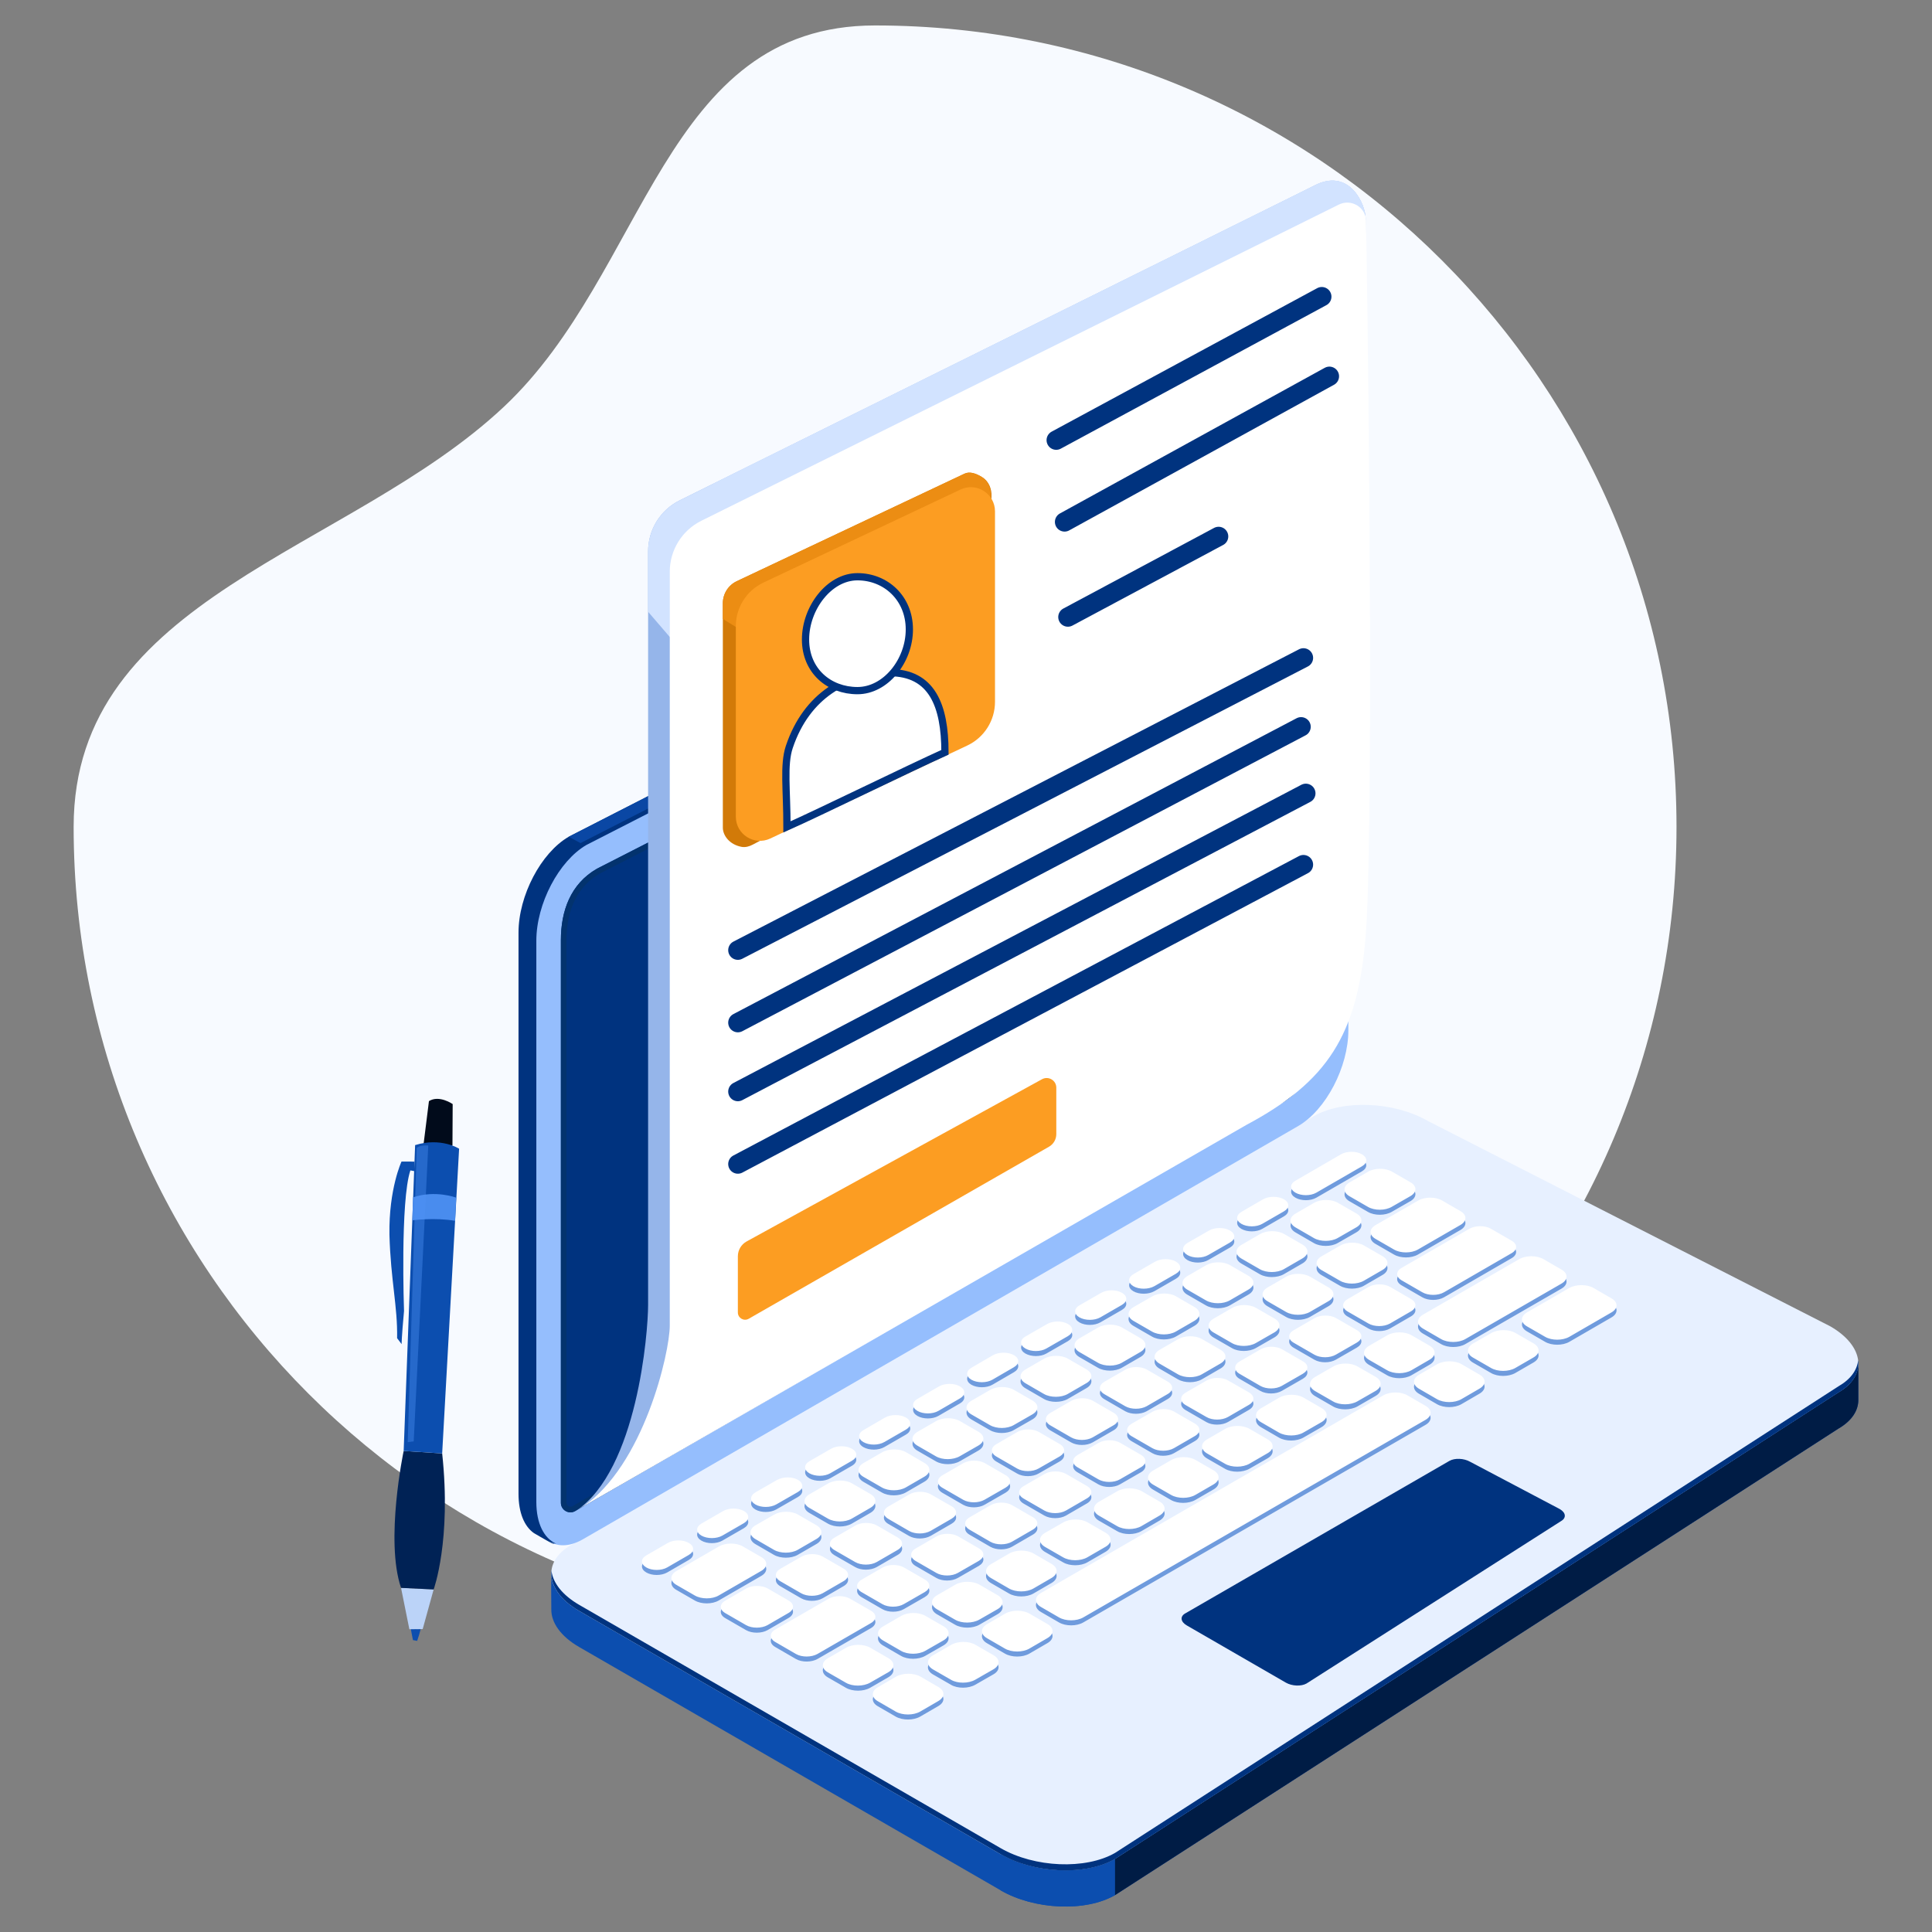 <svg xmlns="http://www.w3.org/2000/svg" width="800" height="800" viewBox="0 0 800 800" fill="none"><rect x="0" y="0" width="800" height="800" fill="#808080" stroke="none"/><path d="M694.206 342.396C694.206 525.675 545.629 674.253 362.35 674.253C179.07 674.253 30.493 525.675 30.493 342.396C30.493 247.014 144.269 228.933 208.698 168.399C268.072 112.614 274.452 10.539 362.35 10.539C545.629 10.539 694.206 159.116 694.206 342.396Z" fill="#F7FAFF"></path><path d="M461.713 784.724L761.289 591.536C766.707 588.396 769.416 584.235 769.494 579.877C769.494 579.72 769.494 564.763 769.494 564.645C769.416 559.306 765.49 568.531 757.913 564.174L591.264 479.142C577.249 471.054 556.05 470.152 543.919 477.179L236.492 654.663C232.409 657.018 229.465 647.086 228.444 650.227C228.091 651.287 228.287 665.223 228.287 666.322C228.169 671.779 232.095 677.55 239.868 682.026L414.369 782.761C428.384 790.848 449.583 791.751 461.713 784.724Z" fill="#0C4EAF"></path><path d="M461.714 769.767L761.289 576.579C773.459 569.552 771.928 557.304 757.913 549.217L591.264 464.184C577.249 456.097 556.05 455.234 543.919 462.222L236.492 639.745C224.322 646.733 225.853 658.981 239.868 667.068L414.369 767.804C428.384 775.891 449.583 776.794 461.714 769.767Z" fill="#E7F0FF"></path><path d="M461.713 784.724C449.583 791.751 428.384 790.848 414.369 782.761V767.804C428.384 775.891 449.583 776.794 461.713 769.767V784.724Z" fill="#0C4EAF"></path><path d="M461.713 769.767L761.289 576.579C767.178 573.203 769.808 568.571 769.455 563.781C769.481 564.017 769.494 564.305 769.494 564.645C769.494 564.763 769.494 579.72 769.494 579.877C769.416 584.235 766.707 588.396 761.289 591.537L461.713 784.724V769.767Z" fill="#001C45"></path><path d="M239.867 664.556L414.368 765.291C428.383 773.378 449.582 774.242 461.713 767.254L761.289 574.027C766.353 571.122 768.983 567.314 769.415 563.271C770.043 568.217 767.374 573.046 761.289 576.579L461.713 769.766C449.582 776.794 428.383 775.891 414.368 767.804L239.867 667.068C231.663 662.357 227.776 656.194 228.365 650.501C228.993 655.448 232.88 660.512 239.867 664.556Z" fill="#00337F"></path><path d="M541.01 697.101L646.472 629.807C648.671 628.512 648.396 626.313 645.844 624.861L608.729 605.277C606.178 603.824 602.369 603.667 600.171 604.923L490.76 668.089C488.561 669.345 488.836 671.544 491.388 673.036L532.451 696.747C535.003 698.2 538.811 698.357 541.01 697.101Z" fill="#00337F"></path><path fill-rule="evenodd" clip-rule="evenodd" d="M563.941 480.044C561.585 478.67 557.699 478.67 555.304 480.044L536.46 490.958C534.026 492.332 534.026 494.57 536.421 495.944C538.816 497.318 542.663 497.318 545.058 495.944L563.941 485.03C566.336 483.656 566.336 481.418 563.941 480.044ZM531.671 498.692C529.276 497.318 525.429 497.318 522.995 498.692L514.084 503.874C511.689 505.248 511.689 507.486 514.044 508.86C516.439 510.234 520.325 510.234 522.72 508.82L531.632 503.678C534.026 502.304 534.066 500.066 531.671 498.692ZM509.294 511.608C506.939 510.234 503.052 510.234 500.657 511.608L491.707 516.75C489.312 518.164 489.312 520.401 491.707 521.775C494.062 523.149 497.949 523.149 500.343 521.736L509.294 516.593C511.689 515.219 511.689 512.982 509.294 511.608ZM486.956 524.523C484.562 523.11 480.675 523.149 478.28 524.523L469.369 529.666C466.974 531.08 466.935 533.317 469.33 534.691C471.724 536.065 475.572 536.026 478.006 534.652L486.917 529.509C489.312 528.135 489.312 525.897 486.956 524.523ZM464.579 537.4C462.185 536.026 458.338 536.065 455.943 537.439L446.992 542.582C444.597 543.956 444.597 546.194 446.953 547.568C449.347 548.981 453.234 548.942 455.629 547.568L464.54 542.425C466.974 541.012 466.974 538.774 464.579 537.4ZM442.242 550.316C439.847 548.942 435.961 548.942 433.566 550.355L424.615 555.498C422.22 556.872 422.22 559.11 424.615 560.484C427.01 561.858 430.857 561.858 433.252 560.484L442.203 555.341C444.597 553.928 444.597 551.69 442.242 550.316ZM419.865 563.232C417.47 561.858 413.623 561.858 411.189 563.232L402.277 568.414C399.883 569.788 399.883 572.025 402.238 573.399C404.633 574.773 408.519 574.773 410.914 573.399L419.826 568.217C422.22 566.843 422.26 564.606 419.865 563.232ZM397.488 576.147C395.133 574.773 391.246 574.773 388.851 576.147L379.901 581.329C377.506 582.703 377.506 584.941 379.901 586.315C382.256 587.689 386.142 587.689 388.537 586.315L397.488 581.133C399.883 579.759 399.883 577.521 397.488 576.147ZM375.15 589.063C372.756 587.689 368.869 587.689 366.474 589.063L357.563 594.245C355.168 595.619 355.129 597.857 357.524 599.231C359.918 600.605 363.766 600.605 366.2 599.192L375.111 594.049C377.506 592.675 377.506 590.437 375.15 589.063ZM352.773 601.979C350.379 600.605 346.531 600.605 344.137 601.979L335.186 607.122C332.791 608.535 332.791 610.773 335.147 612.147C337.541 613.521 341.428 613.521 343.823 612.108L352.734 606.965C355.168 605.591 355.168 603.353 352.773 601.979ZM330.436 614.895C328.041 613.482 324.155 613.521 321.76 614.895L312.809 620.038C310.414 621.451 310.414 623.689 312.809 625.063C315.204 626.437 319.051 626.397 321.446 625.023L330.397 619.881C332.791 618.507 332.791 616.269 330.436 614.895ZM308.059 627.771C305.664 626.397 301.778 626.437 299.383 627.811L290.471 632.953C288.077 634.327 288.077 636.565 290.432 637.939C292.827 639.352 296.713 639.313 299.108 637.939L308.02 632.796C310.414 631.383 310.454 629.145 308.059 627.771ZM285.211 640.962C282.855 639.588 278.969 639.588 276.574 640.962L267.623 646.144C265.229 647.518 265.229 649.756 267.623 651.13C269.979 652.504 273.865 652.504 276.26 651.13L285.211 645.948C287.606 644.574 287.606 642.336 285.211 640.962ZM584.08 491.665L576.386 487.229C573.677 485.658 569.28 485.658 566.532 487.229L558.798 491.704C556.089 493.274 556.05 495.826 558.759 497.396L566.453 501.832C569.162 503.403 573.559 503.403 576.307 501.793L584.041 497.357C586.75 495.787 586.789 493.235 584.08 491.665ZM553.93 514.709L561.664 510.273C564.412 508.663 564.412 506.151 561.703 504.581L554.009 500.144C551.3 498.574 546.903 498.574 544.155 500.144L536.421 504.62C533.712 506.19 533.712 508.742 536.421 510.312L544.076 514.748C546.824 516.319 551.221 516.279 553.93 514.709ZM539.366 517.496L531.671 513.06C528.962 511.49 524.526 511.49 521.817 513.06L514.084 517.536C511.335 519.106 511.335 521.658 514.044 523.228L521.739 527.664C524.448 529.195 528.844 529.195 531.592 527.625L539.326 523.149C542.035 521.579 542.074 519.027 539.366 517.496ZM516.989 530.373L509.294 525.937C506.585 524.366 502.188 524.406 499.44 525.976L491.707 530.451C488.998 532.022 488.959 534.573 491.667 536.105L499.362 540.541C502.071 542.111 506.507 542.111 509.216 540.541L516.949 536.065C519.697 534.495 519.697 531.943 516.989 530.373ZM469.33 549.02L477.024 553.456C479.733 555.027 484.13 555.027 486.878 553.456L494.612 548.981C497.32 547.411 497.32 544.859 494.612 543.289L486.956 538.853C484.248 537.282 479.811 537.321 477.103 538.892L469.369 543.328C466.621 544.938 466.621 547.45 469.33 549.02ZM446.953 561.936L454.647 566.372C457.356 567.943 461.753 567.943 464.501 566.372L472.235 561.897C474.944 560.327 474.983 557.775 472.274 556.204L464.579 551.768C461.871 550.198 457.474 550.198 454.726 551.808L446.992 556.244C444.283 557.814 444.244 560.366 446.953 561.936ZM424.615 574.852L432.27 579.288C434.979 580.858 439.415 580.858 442.124 579.288L449.858 574.813C452.606 573.242 452.606 570.691 449.897 569.12L442.203 564.684C439.494 563.114 435.097 563.114 432.349 564.684L424.615 569.16C421.906 570.73 421.906 573.282 424.615 574.852ZM402.238 587.768L409.933 592.204C412.641 593.774 417.038 593.774 419.786 592.165L427.52 587.728C430.229 586.158 430.268 583.606 427.559 582.036L419.865 577.6C417.156 576.03 412.72 576.03 410.011 577.6L402.277 582.075C399.529 583.646 399.529 586.197 402.238 587.768ZM379.861 600.684L387.556 605.12C390.265 606.69 394.701 606.651 397.41 605.08L405.143 600.644C407.891 599.035 407.891 596.522 405.183 594.952L397.488 590.516C394.779 588.945 390.382 588.945 387.634 590.516L379.901 594.991C377.192 596.561 377.152 599.113 379.861 600.684ZM357.524 613.599L365.218 618.035C367.927 619.606 372.324 619.566 375.072 617.996L382.806 613.521C385.514 611.95 385.514 609.399 382.806 607.868L375.15 603.432C372.442 601.861 368.005 601.861 365.297 603.432L357.563 607.907C354.815 609.477 354.815 612.029 357.524 613.599ZM360.468 620.744L352.773 616.308C350.065 614.777 345.668 614.777 342.92 616.347L335.186 620.823C332.477 622.393 332.438 624.945 335.147 626.476L342.841 630.912C345.55 632.482 349.947 632.482 352.695 630.912L360.429 626.437C363.137 624.866 363.177 622.315 360.468 620.744ZM312.809 639.392L320.464 643.828C323.173 645.398 327.609 645.398 330.318 643.828L338.052 639.352C340.8 637.782 340.8 635.23 338.091 633.66L330.397 629.224C327.688 627.654 323.291 627.693 320.543 629.263L312.809 633.699C310.1 635.309 310.1 637.821 312.809 639.392ZM280.029 658.314L287.723 662.75C290.432 664.32 294.868 664.32 297.577 662.75L315.243 652.543C317.952 650.973 317.991 648.421 315.282 646.851L307.588 642.415C304.879 640.844 300.443 640.844 297.734 642.415L280.068 652.622C277.359 654.192 277.32 656.744 280.029 658.314ZM604.769 503.599L597.114 499.163C594.366 497.632 589.969 497.632 587.26 499.202L569.594 509.409C566.846 510.98 566.846 513.531 569.555 515.062L577.249 519.498C579.958 521.069 584.355 521.069 587.103 519.498L604.769 509.291C607.478 507.721 607.478 505.169 604.769 503.599ZM572.499 522.247L564.805 517.81C562.096 516.24 557.699 516.279 554.951 517.85L547.217 522.286C544.508 523.895 544.469 526.408 547.178 527.978L554.872 532.414C557.581 533.985 562.017 533.985 564.726 532.414L572.46 527.939C575.208 526.369 575.208 523.817 572.499 522.247ZM550.122 540.855C552.831 539.284 552.831 536.733 550.122 535.162L542.467 530.726C539.719 529.156 535.322 529.156 532.613 530.765L524.879 535.202C522.131 536.772 522.131 539.324 524.84 540.894L532.535 545.33C535.243 546.9 539.64 546.9 542.388 545.33L550.122 540.855ZM527.745 553.77C530.454 552.161 530.493 549.648 527.784 548.078L520.09 543.642C517.381 542.072 512.984 542.072 510.236 543.642L502.502 548.117C499.794 549.688 499.754 552.239 502.463 553.81L510.158 558.246C512.867 559.816 517.263 559.777 520.011 558.207L527.745 553.77ZM487.859 556.597L480.126 561.033C477.417 562.643 477.417 565.155 480.126 566.726L487.781 571.162C490.529 572.732 494.926 572.732 497.635 571.162L505.368 566.686C508.116 565.116 508.116 562.564 505.408 560.994L497.713 556.558C495.004 554.987 490.607 555.027 487.859 556.597ZM465.993 569.238L457.317 574.224C454.844 575.676 454.844 577.953 457.278 579.367L465.914 584.352C468.348 585.766 472.353 585.766 474.826 584.352L483.502 579.327C485.975 577.914 485.975 575.598 483.541 574.185L474.904 569.199C472.431 567.786 468.466 567.786 465.993 569.238ZM431.053 667.5L438.512 671.819C441.3 673.428 445.775 673.428 448.562 671.819L590.283 590.005C593.07 588.396 593.07 585.805 590.283 584.195L582.824 579.877C580.037 578.267 575.561 578.267 572.774 579.877L431.053 661.69C428.266 663.3 428.266 665.891 431.053 667.5ZM421.278 595.03L412.602 600.055C410.129 601.469 410.09 603.785 412.563 605.198L421.2 610.184C423.634 611.597 427.638 611.597 430.072 610.145L438.787 605.159C441.26 603.706 441.26 601.429 438.787 600.016L430.19 595.03C427.716 593.617 423.751 593.617 421.278 595.03ZM398.901 607.946L390.225 612.971C387.752 614.384 387.752 616.701 390.186 618.114L398.823 623.1C401.296 624.513 405.261 624.513 407.734 623.06L416.41 618.075C418.883 616.622 418.883 614.345 416.45 612.932L407.813 607.946C405.379 606.533 401.375 606.533 398.901 607.946ZM376.564 620.862L367.848 625.887C365.414 627.3 365.375 629.616 367.848 631.03L376.446 636.015C378.919 637.429 382.884 637.39 385.357 635.976L394.033 630.951C396.507 629.538 396.546 627.261 394.073 625.848L385.436 620.862C383.002 619.449 378.998 619.449 376.564 620.862ZM363.02 648.892L371.696 643.867C374.169 642.454 374.169 640.138 371.735 638.724L363.098 633.739C360.625 632.325 356.66 632.365 354.187 633.778L345.511 638.803C343.037 640.216 343.038 642.493 345.471 643.946L354.108 648.892C356.542 650.345 360.546 650.305 363.02 648.892ZM340.643 661.808L349.319 656.783C351.792 655.37 351.792 653.053 349.358 651.64L340.721 646.654C338.287 645.241 334.283 645.241 331.81 646.694L323.134 651.679C320.661 653.132 320.661 655.409 323.095 656.822L331.731 661.808C334.205 663.221 338.17 663.221 340.643 661.808ZM300.286 670.013L308.923 674.998C311.357 676.412 315.361 676.412 317.834 674.998L326.51 669.973C328.983 668.56 328.983 666.244 326.549 664.831L317.913 659.845C315.439 658.432 311.474 658.432 309.001 659.845L300.325 664.87C297.852 666.283 297.852 668.599 300.286 670.013ZM625.968 515.848L617.331 510.901C614.897 509.449 610.893 509.488 608.42 510.901L580.39 527.075C577.917 528.528 577.917 530.805 580.351 532.218L588.987 537.204C591.461 538.617 595.426 538.617 597.899 537.204L625.929 520.99C628.402 519.577 628.402 517.261 625.968 515.848ZM584.237 539.952L575.64 534.966C573.166 533.553 569.201 533.553 566.728 534.966L558.052 539.991C555.579 541.404 555.54 543.721 558.013 545.134L566.65 550.12C569.084 551.533 573.088 551.533 575.561 550.12L584.237 545.095C586.71 543.681 586.71 541.365 584.237 539.952ZM561.899 552.868L553.263 547.882C550.829 546.469 546.824 546.469 544.351 547.882L535.675 552.907C533.202 554.32 533.202 556.636 535.636 558.05L544.273 563.035C546.746 564.449 550.711 564.449 553.184 562.996L561.86 558.01C564.333 556.558 564.333 554.281 561.899 552.868ZM539.523 565.783L530.886 560.798C528.452 559.384 524.448 559.384 522.014 560.798L513.298 565.823C510.864 567.236 510.825 569.552 513.298 570.965L521.896 575.951C524.369 577.364 528.334 577.364 530.807 575.912L539.483 570.926C541.957 569.474 541.996 567.197 539.523 565.783ZM508.47 588.828L517.146 583.803C519.619 582.389 519.619 580.112 517.185 578.66L508.548 573.713C506.075 572.3 502.11 572.3 499.637 573.713L490.961 578.738C488.487 580.152 488.487 582.468 490.921 583.881L499.558 588.867C501.992 590.28 505.996 590.241 508.47 588.828ZM486.093 601.743L494.769 596.718C497.242 595.305 497.242 592.989 494.808 591.576L486.171 586.59C483.737 585.177 479.733 585.216 477.26 586.629L468.584 591.654C466.111 593.068 466.111 595.344 468.545 596.758L477.181 601.743C479.654 603.157 483.62 603.157 486.093 601.743ZM463.716 614.659L472.431 609.634C474.904 608.221 474.904 605.905 472.431 604.491L463.834 599.506C461.36 598.092 457.395 598.092 454.922 599.545L446.246 604.531C443.773 605.983 443.734 608.26 446.207 609.674L454.844 614.659C457.278 616.073 461.282 616.073 463.716 614.659ZM441.378 627.575L450.054 622.55C452.527 621.137 452.527 618.821 450.093 617.407L441.457 612.422C439.023 611.008 435.018 611.008 432.545 612.461L423.869 617.447C421.396 618.899 421.396 621.176 423.83 622.589L432.467 627.575C434.94 628.988 438.905 628.988 441.378 627.575ZM419.001 640.491L427.677 635.466C430.15 634.053 430.19 631.736 427.716 630.323L419.08 625.337C416.646 623.924 412.641 623.924 410.208 625.337L401.492 630.362C399.058 631.776 399.019 634.092 401.492 635.505L410.09 640.491C412.563 641.904 416.528 641.904 419.001 640.491ZM396.664 653.367L405.34 648.382C407.813 646.929 407.813 644.652 405.379 643.239L396.742 638.253C394.269 636.84 390.304 636.84 387.831 638.253L379.155 643.278C376.681 644.691 376.681 647.008 379.115 648.421L387.752 653.407C390.186 654.82 394.19 654.82 396.664 653.367ZM383.002 656.155L374.365 651.169C371.931 649.756 367.927 649.756 365.454 651.169L356.778 656.194C354.304 657.607 354.304 659.923 356.738 661.337L365.375 666.322C367.848 667.736 371.813 667.736 374.287 666.283L382.963 661.297C385.436 659.845 385.436 657.568 383.002 656.155ZM321.014 681.986L329.611 686.972C332.085 688.385 336.05 688.346 338.523 686.933L360.625 674.174C363.098 672.761 363.098 670.484 360.625 669.031L352.028 664.085C349.554 662.671 345.589 662.671 343.116 664.085L321.014 676.844C318.541 678.257 318.541 680.573 321.014 681.986ZM646.578 527.782L639.119 523.464C636.332 521.854 631.857 521.854 629.069 523.464L589.262 546.429C586.475 548.039 586.475 550.669 589.262 552.239L596.721 556.558C599.508 558.167 603.984 558.167 606.771 556.558L646.578 533.592C649.366 531.982 649.366 529.391 646.578 527.782ZM591.971 559.306L584.512 554.987C581.725 553.378 577.249 553.417 574.462 555.027L566.924 559.345C564.137 560.955 564.098 563.546 566.885 565.155L574.383 569.474C577.131 571.083 581.646 571.083 584.433 569.474L591.932 565.116C594.719 563.506 594.758 560.915 591.971 559.306ZM569.633 572.222L562.135 567.903C559.387 566.294 554.872 566.294 552.085 567.903L544.548 572.261C541.76 573.87 541.76 576.461 544.508 578.071L552.006 582.389C554.755 583.999 559.269 583.96 562.056 582.389L569.594 578.032C572.381 576.422 572.381 573.831 569.633 572.222ZM547.256 585.137L539.797 580.819C537.01 579.21 532.495 579.21 529.708 580.819L522.21 585.177C519.423 586.786 519.383 589.377 522.171 590.987L529.63 595.305C532.417 596.915 536.932 596.875 539.719 595.266L547.217 590.948C550.004 589.338 550.044 586.708 547.256 585.137ZM524.879 598.053L517.42 593.735C514.633 592.125 510.158 592.125 507.37 593.735L499.833 598.093C497.046 599.702 497.046 602.293 499.794 603.903L507.292 608.221C510.04 609.791 514.555 609.791 517.342 608.182L524.879 603.863C527.667 602.254 527.667 599.624 524.879 598.053ZM502.542 610.93L495.044 606.611C492.295 605.041 487.781 605.041 484.994 606.651L477.456 611.008C474.669 612.618 474.669 615.209 477.456 616.818L484.915 621.137C487.702 622.707 492.178 622.707 494.965 621.098L502.502 616.74C505.29 615.13 505.29 612.539 502.542 610.93ZM480.165 623.846L472.706 619.527C469.919 617.957 465.404 617.957 462.656 619.566L455.118 623.885C452.331 625.494 452.292 628.125 455.079 629.695L462.577 634.013C465.325 635.623 469.84 635.623 472.627 634.013L480.126 629.656C482.913 628.046 482.952 625.455 480.165 623.846ZM457.827 636.761L450.329 632.443C447.581 630.833 443.066 630.873 440.279 632.482L432.741 636.801C429.954 638.41 429.954 641.04 432.702 642.611L440.2 646.929C442.948 648.539 447.463 648.539 450.25 646.929L457.788 642.572C460.575 640.962 460.575 638.371 457.827 636.761ZM435.45 649.677L427.991 645.359C425.204 643.749 420.689 643.789 417.902 645.398L410.404 649.716C407.617 651.326 407.577 653.917 410.365 655.527L417.824 659.845C420.611 661.454 425.125 661.454 427.913 659.845L435.411 655.487C438.198 653.878 438.238 651.287 435.45 649.677ZM413.073 662.593L405.614 658.275C402.827 656.665 398.352 656.665 395.564 658.275L388.027 662.632C385.24 664.242 385.24 666.833 387.988 668.442L395.486 672.761C398.234 674.37 402.749 674.37 405.536 672.761L413.073 668.403C415.861 666.794 415.861 664.203 413.073 662.593ZM390.736 675.509L383.237 671.19C380.489 669.581 375.975 669.581 373.187 671.19L365.65 675.548C362.863 677.158 362.863 679.749 365.65 681.358L373.109 685.677C375.896 687.286 380.372 687.247 383.159 685.637L390.696 681.319C393.484 679.709 393.484 677.079 390.736 675.509ZM342.763 694.549L350.261 698.867C353.009 700.477 357.524 700.477 360.311 698.867L367.848 694.51C370.636 692.9 370.636 690.309 367.888 688.699L360.389 684.381C357.641 682.771 353.127 682.771 350.339 684.381L342.802 688.739C340.015 690.348 340.015 692.939 342.763 694.549ZM632.289 551.297L639.787 555.616C642.535 557.225 647.049 557.225 649.837 555.616L667.267 545.526C670.055 543.917 670.094 541.326 667.306 539.716L659.848 535.398C657.06 533.828 652.546 533.828 649.758 535.437L632.328 545.526C629.541 547.097 629.501 549.727 632.289 551.297ZM609.912 564.213L617.41 568.531C620.158 570.141 624.673 570.141 627.46 568.531L634.997 564.174C637.785 562.564 637.785 559.973 635.037 558.364L627.538 554.045C624.79 552.475 620.276 552.475 617.488 554.085L609.951 558.403C607.164 560.013 607.164 562.643 609.912 564.213ZM587.574 577.129L595.033 581.447C597.82 583.057 602.335 583.057 605.122 581.447L612.62 577.09C615.408 575.48 615.447 572.889 612.66 571.279L605.201 566.961C602.413 565.352 597.899 565.391 595.112 567L587.613 571.319C584.826 572.928 584.787 575.519 587.574 577.129ZM443.616 582.115L434.94 587.14C432.467 588.553 432.467 590.869 434.901 592.282L443.537 597.268C446.011 598.681 449.976 598.681 452.449 597.268L461.125 592.243C463.598 590.83 463.598 588.514 461.164 587.1L452.527 582.115C450.093 580.701 446.089 580.701 443.616 582.115ZM408.676 680.416L416.135 684.734C418.923 686.344 423.437 686.344 426.225 684.734L433.723 680.377C436.51 678.767 436.549 676.176 433.762 674.567L426.303 670.248C423.516 668.639 419.001 668.639 416.214 670.248L408.716 674.606C405.928 676.215 405.889 678.806 408.676 680.416ZM386.3 693.332L393.798 697.65C396.546 699.26 401.06 699.22 403.848 697.611L411.385 693.293C414.173 691.683 414.173 689.092 411.425 687.482L403.926 683.164C401.178 681.554 396.664 681.554 393.876 683.164L386.339 687.522C383.551 689.131 383.551 691.722 386.3 693.332ZM363.491 706.522L370.95 710.841C373.737 712.411 378.252 712.411 381.039 710.801L388.537 706.444C391.325 704.834 391.364 702.243 388.577 700.673L381.118 696.355C378.33 694.745 373.816 694.745 371.028 696.355L363.53 700.712C360.743 702.322 360.704 704.913 363.491 706.522Z" fill="#6F9BDD"></path><path fill-rule="evenodd" clip-rule="evenodd" d="M563.941 477.964C561.585 476.59 557.699 476.59 555.304 477.964L536.46 488.877C534.026 490.251 534.026 492.489 536.421 493.863C538.816 495.237 542.663 495.237 545.058 493.863L563.941 482.949C566.336 481.575 566.336 479.338 563.941 477.964ZM531.671 496.611C529.276 495.237 525.429 495.237 522.995 496.611L514.084 501.793C511.689 503.167 511.689 505.405 514.044 506.779C516.439 508.153 520.325 508.153 522.72 506.74L531.632 501.597C534.026 500.223 534.066 497.985 531.671 496.611ZM509.294 509.527C506.939 508.153 503.052 508.153 500.657 509.527L491.707 514.67C489.312 516.083 489.312 518.321 491.707 519.695C494.062 521.069 497.949 521.069 500.343 519.655L509.294 514.513C511.689 513.139 511.689 510.901 509.294 509.527ZM486.956 522.403C484.562 521.029 480.675 521.069 478.28 522.443L469.369 527.586C466.974 528.96 466.935 531.197 469.33 532.611C471.724 533.985 475.572 533.945 478.006 532.571L486.917 527.429C489.312 526.054 489.312 523.817 486.956 522.403ZM464.579 535.319C462.185 533.945 458.338 533.945 455.943 535.359L446.992 540.501C444.597 541.875 444.597 544.113 446.953 545.487C449.347 546.861 453.234 546.861 455.629 545.487L464.54 540.344C466.974 538.931 466.974 536.693 464.579 535.319ZM442.242 548.235C439.847 546.861 435.961 546.861 433.566 548.274L424.615 553.417C422.22 554.791 422.22 557.029 424.615 558.403C427.01 559.777 430.857 559.777 433.252 558.403L442.203 553.26C444.597 551.847 444.597 549.609 442.242 548.235ZM419.865 561.151C417.47 559.777 413.623 559.777 411.189 561.151L402.277 566.333C399.883 567.707 399.883 569.945 402.238 571.319C404.633 572.693 408.519 572.693 410.914 571.319L419.826 566.137C422.22 564.763 422.26 562.525 419.865 561.151ZM397.488 574.067C395.133 572.693 391.246 572.693 388.851 574.067L379.901 579.249C377.506 580.623 377.506 582.86 379.901 584.234C382.256 585.608 386.142 585.608 388.537 584.234L397.488 579.052C399.883 577.678 399.883 575.441 397.488 574.067ZM375.15 586.982C372.756 585.608 368.869 585.608 366.474 586.982L357.563 592.165C355.168 593.539 355.129 595.776 357.524 597.15C359.918 598.524 363.766 598.524 366.2 597.111L375.111 591.968C377.506 590.594 377.506 588.357 375.15 586.982ZM352.773 599.898C350.379 598.524 346.531 598.524 344.137 599.898L335.186 605.041C332.791 606.454 332.791 608.692 335.147 610.066C337.541 611.44 341.428 611.44 343.823 610.027L352.734 604.884C355.168 603.51 355.168 601.272 352.773 599.898ZM330.436 612.775C328.041 611.401 324.155 611.44 321.76 612.814L312.809 617.957C310.414 619.37 310.414 621.608 312.809 622.982C315.204 624.356 319.051 624.317 321.446 622.943L330.397 617.8C332.791 616.426 332.791 614.188 330.436 612.775ZM308.059 625.691C305.664 624.317 301.778 624.317 299.383 625.73L290.471 630.873C288.077 632.247 288.077 634.484 290.432 635.858C292.827 637.232 296.713 637.232 299.108 635.858L308.02 630.716C310.414 629.302 310.454 627.065 308.059 625.691ZM285.211 638.881C282.855 637.507 278.969 637.507 276.574 638.881L267.623 644.063C265.229 645.437 265.229 647.675 267.623 649.049C269.979 650.423 273.865 650.423 276.26 649.049L285.211 643.867C287.606 642.493 287.606 640.255 285.211 638.881ZM584.08 489.584L576.386 485.148C573.677 483.578 569.28 483.578 566.532 485.148L558.798 489.623C556.089 491.194 556.05 493.745 558.759 495.316L566.453 499.752C569.162 501.322 573.559 501.322 576.307 499.713L584.041 495.276C586.75 493.706 586.789 491.154 584.08 489.584ZM553.93 512.628L561.664 508.192C564.412 506.583 564.412 504.07 561.703 502.5L554.009 498.064C551.3 496.493 546.903 496.493 544.155 498.064L536.421 502.539C533.712 504.109 533.712 506.661 536.421 508.231L544.076 512.668C546.824 514.238 551.221 514.199 553.93 512.628ZM539.366 515.376L531.671 510.94C528.962 509.409 524.526 509.409 521.817 510.979L514.084 515.455C511.335 517.025 511.335 519.577 514.044 521.147L521.739 525.583C524.448 527.114 528.844 527.114 531.592 525.544L539.326 521.069C542.035 519.498 542.074 516.947 539.366 515.376ZM516.989 528.292L509.294 523.856C506.585 522.286 502.188 522.325 499.44 523.895L491.707 528.371C488.998 529.941 488.959 532.493 491.667 534.024L499.362 538.46C502.071 540.03 506.507 540.03 509.216 538.46L516.949 533.985C519.697 532.414 519.697 529.862 516.989 528.292ZM469.33 546.94L477.024 551.376C479.733 552.946 484.13 552.946 486.878 551.376L494.612 546.9C497.32 545.33 497.32 542.778 494.612 541.208L486.956 536.772C484.248 535.202 479.811 535.241 477.103 536.811L469.369 541.247C466.621 542.857 466.621 545.369 469.33 546.94ZM446.953 559.855L454.647 564.292C457.356 565.862 461.753 565.862 464.501 564.292L472.235 559.816C474.944 558.246 474.983 555.694 472.274 554.124L464.579 549.688C461.871 548.117 457.474 548.117 454.726 549.688L446.992 554.163C444.283 555.733 444.244 558.285 446.953 559.855ZM424.615 572.771L432.27 577.207C434.979 578.778 439.415 578.778 442.124 577.207L449.858 572.732C452.606 571.162 452.606 568.61 449.897 567.04L442.203 562.603C439.494 561.033 435.097 561.033 432.349 562.603L424.615 567.079C421.906 568.649 421.906 571.201 424.615 572.771ZM402.238 585.687L409.933 590.123C412.641 591.693 417.038 591.693 419.786 590.084L427.52 585.648C430.229 584.077 430.268 581.526 427.559 579.955L419.865 575.519C417.156 573.949 412.72 573.949 410.011 575.519L402.277 579.995C399.529 581.565 399.529 584.117 402.238 585.687ZM379.861 598.603L387.556 603.039C390.265 604.609 394.701 604.57 397.41 603L405.143 598.564C407.891 596.954 407.891 594.441 405.183 592.871L397.488 588.435C394.779 586.865 390.382 586.865 387.634 588.435L379.901 592.91C377.192 594.481 377.152 597.032 379.861 598.603ZM357.524 611.519L365.218 615.955C367.927 617.486 372.324 617.486 375.072 615.915L382.806 611.44C385.514 609.87 385.514 607.318 382.806 605.787L375.15 601.312C372.442 599.781 368.005 599.781 365.297 601.351L357.563 605.826C354.815 607.397 354.815 609.948 357.524 611.519ZM360.468 618.664L352.773 614.227C350.065 612.657 345.668 612.696 342.92 614.267L335.186 618.742C332.477 620.312 332.438 622.864 335.147 624.395L342.841 628.831C345.55 630.402 349.947 630.402 352.695 628.831L360.429 624.356C363.137 622.786 363.177 620.234 360.468 618.664ZM312.809 637.311L320.464 641.747C323.173 643.317 327.609 643.317 330.318 641.747L338.052 637.272C340.8 635.701 340.8 633.15 338.091 631.579L330.397 627.143C327.688 625.573 323.291 625.612 320.543 627.182L312.809 631.619C310.1 633.228 310.1 635.741 312.809 637.311ZM280.029 656.233L287.723 660.669C290.432 662.24 294.868 662.24 297.577 660.669L315.243 650.462C317.952 648.892 317.991 646.34 315.282 644.77L307.588 640.334C304.879 638.763 300.443 638.763 297.734 640.334L280.068 650.541C277.359 652.111 277.32 654.663 280.029 656.233ZM604.769 501.518L597.114 497.082C594.366 495.512 589.969 495.551 587.26 497.121L569.594 507.289C566.846 508.899 566.846 511.411 569.555 512.982L577.249 517.418C579.958 518.988 584.355 518.988 587.103 517.418L604.769 507.211C607.478 505.64 607.478 503.089 604.769 501.518ZM572.499 520.166L564.805 515.73C562.096 514.159 557.699 514.159 554.951 515.769L547.217 520.205C544.508 521.775 544.469 524.327 547.178 525.897L554.872 530.334C557.581 531.904 562.017 531.904 564.726 530.334L572.46 525.858C575.208 524.288 575.208 521.736 572.499 520.166ZM550.122 538.774C552.831 537.204 552.831 534.652 550.122 533.082L542.467 528.645C539.719 527.075 535.322 527.075 532.613 528.645L524.879 533.121C522.131 534.691 522.131 537.243 524.84 538.813L532.535 543.249C535.243 544.82 539.64 544.82 542.388 543.249L550.122 538.774ZM527.745 551.69C530.454 550.08 530.493 547.568 527.784 545.997L520.09 541.561C517.381 539.991 512.984 539.991 510.236 541.561L502.502 546.037C499.794 547.607 499.754 550.159 502.463 551.729L510.158 556.165C512.867 557.735 517.263 557.696 520.011 556.126L527.745 551.69ZM487.859 554.516L480.126 558.952C477.417 560.562 477.417 563.075 480.126 564.645L487.781 569.081C490.529 570.651 494.926 570.651 497.635 569.081L505.368 564.606C508.116 563.035 508.116 560.484 505.408 558.913L497.713 554.477C495.004 552.907 490.607 552.946 487.859 554.516ZM465.993 567.157L457.317 572.143C454.844 573.596 454.844 575.873 457.278 577.286L465.914 582.272C468.348 583.685 472.353 583.685 474.826 582.272L483.502 577.247C485.975 575.833 485.975 573.517 483.541 572.104L474.904 567.118C472.431 565.705 468.466 565.705 465.993 567.157ZM431.053 665.419L438.512 669.738C441.3 671.347 445.775 671.347 448.562 669.738L590.283 587.925C593.07 586.315 593.07 583.724 590.283 582.115L582.824 577.796C580.037 576.187 575.561 576.187 572.774 577.796L431.053 659.609C428.266 661.219 428.266 663.81 431.053 665.419ZM421.278 592.95L412.602 597.975C410.129 599.388 410.09 601.704 412.563 603.117L421.2 608.103C423.634 609.516 427.638 609.516 430.072 608.064L438.787 603.078C441.26 601.626 441.26 599.349 438.787 597.935L430.19 592.95C427.716 591.536 423.751 591.536 421.278 592.95ZM398.901 605.865L390.225 610.89C387.752 612.304 387.752 614.62 390.186 616.033L398.823 621.019C401.296 622.432 405.261 622.432 407.734 620.98L416.41 615.994C418.883 614.541 418.883 612.264 416.45 610.851L407.813 605.865C405.379 604.452 401.375 604.452 398.901 605.865ZM376.564 618.781L367.848 623.806C365.414 625.22 365.375 627.536 367.848 628.949L376.446 633.935C378.919 635.348 382.884 635.309 385.357 633.895L394.033 628.871C396.507 627.457 396.546 625.18 394.073 623.728L385.436 618.781C383.002 617.368 378.998 617.368 376.564 618.781ZM363.02 646.811L371.696 641.786C374.169 640.373 374.169 638.057 371.735 636.644L363.098 631.658C360.625 630.245 356.66 630.284 354.187 631.697L345.511 636.722C343.037 638.135 343.038 640.412 345.471 641.826L354.108 646.811C356.542 648.225 360.546 648.225 363.02 646.811ZM340.643 659.727L349.319 654.702C351.792 653.289 351.792 650.973 349.358 649.559L340.721 644.574C338.287 643.16 334.283 643.16 331.81 644.613L323.134 649.599C320.661 651.051 320.661 653.328 323.095 654.741L331.731 659.727C334.205 661.14 338.17 661.14 340.643 659.727ZM300.286 667.932L308.923 672.918C311.357 674.331 315.361 674.331 317.834 672.918L326.51 667.893C328.983 666.479 328.983 664.163 326.549 662.75L317.913 657.764C315.439 656.351 311.474 656.351 309.001 657.764L300.325 662.789C297.852 664.202 297.852 666.519 300.286 667.932ZM625.968 513.767L617.331 508.781C614.897 507.368 610.893 507.407 608.42 508.82L580.39 524.994C577.917 526.408 577.917 528.724 580.351 530.137L588.987 535.123C591.461 536.536 595.426 536.536 597.899 535.123L625.929 518.91C628.402 517.496 628.402 515.18 625.968 513.767ZM584.237 537.871L575.64 532.885C573.166 531.472 569.201 531.472 566.728 532.885L558.052 537.91C555.579 539.324 555.54 541.64 558.013 543.053L566.65 548.039C569.084 549.452 573.088 549.452 575.561 548.039L584.237 543.014C586.71 541.601 586.71 539.284 584.237 537.871ZM561.899 550.787L553.263 545.801C550.829 544.388 546.824 544.388 544.351 545.801L535.675 550.826C533.202 552.239 533.202 554.556 535.636 555.969L544.273 560.955C546.746 562.368 550.711 562.368 553.184 560.915L561.86 555.93C564.333 554.477 564.333 552.2 561.899 550.787ZM539.523 563.703L530.886 558.717C528.452 557.304 524.448 557.304 522.014 558.717L513.298 563.742C510.864 565.155 510.825 567.471 513.298 568.885L521.896 573.87C524.369 575.284 528.334 575.284 530.807 573.831L539.483 568.845C541.957 567.393 541.996 565.116 539.523 563.703ZM508.47 586.747L517.146 581.722C519.619 580.309 519.619 577.992 517.185 576.579L508.548 571.633C506.075 570.18 502.11 570.219 499.637 571.633L490.961 576.658C488.487 578.071 488.487 580.387 490.921 581.8L499.558 586.747C501.992 588.199 505.996 588.16 508.47 586.747ZM486.093 599.663L494.769 594.638C497.242 593.224 497.242 590.908 494.808 589.495L486.171 584.509C483.737 583.096 479.733 583.135 477.26 584.549L468.584 589.534C466.111 590.987 466.111 593.264 468.545 594.677L477.181 599.663C479.654 601.076 483.62 601.076 486.093 599.663ZM463.716 612.579L472.431 607.554C474.904 606.14 474.904 603.824 472.431 602.411L463.834 597.425C461.36 596.012 457.395 596.012 454.922 597.464L446.246 602.45C443.773 603.903 443.734 606.18 446.207 607.593L454.844 612.579C457.278 613.992 461.282 613.992 463.716 612.579ZM441.378 625.494L450.054 620.469C452.527 619.056 452.527 616.74 450.093 615.327L441.457 610.341C439.023 608.928 435.018 608.928 432.545 610.341L423.869 615.366C421.396 616.779 421.396 619.095 423.83 620.509L432.467 625.494C434.94 626.908 438.905 626.908 441.378 625.494ZM419.001 638.41L427.677 633.385C430.15 631.972 430.19 629.656 427.716 628.242L419.08 623.257C416.646 621.843 412.641 621.843 410.208 623.257L401.492 628.282C399.058 629.695 399.019 632.011 401.492 633.424L410.09 638.41C412.563 639.823 416.528 639.823 419.001 638.41ZM396.664 651.287L405.34 646.301C407.813 644.848 407.813 642.571 405.379 641.158L396.742 636.172C394.269 634.759 390.304 634.759 387.831 636.172L379.155 641.197C376.681 642.611 376.681 644.927 379.115 646.34L387.752 651.326C390.186 652.739 394.19 652.739 396.664 651.287ZM383.002 654.074L374.365 649.088C371.931 647.675 367.927 647.675 365.454 649.088L356.778 654.113C354.304 655.527 354.304 657.843 356.738 659.256L365.375 664.242C367.848 665.655 371.813 665.655 374.287 664.203L382.963 659.217C385.436 657.764 385.436 655.487 383.002 654.074ZM321.014 679.906L329.611 684.891C332.085 686.305 336.05 686.265 338.523 684.852L360.625 672.093C363.098 670.68 363.098 668.364 360.625 666.951L352.028 662.004C349.554 660.551 345.589 660.591 343.116 662.004L321.014 674.763C318.541 676.176 318.541 678.492 321.014 679.906ZM646.578 525.701L639.119 521.383C636.332 519.773 631.857 519.773 629.069 521.383L589.262 544.349C586.475 545.958 586.475 548.549 589.262 550.159L596.721 554.477C599.508 556.087 603.984 556.087 606.771 554.477L646.578 531.511C649.366 529.902 649.366 527.271 646.578 525.701ZM591.971 557.225L584.512 552.907C581.725 551.297 577.249 551.297 574.462 552.907L566.924 557.264C564.137 558.874 564.098 561.465 566.885 563.075L574.383 567.393C577.131 569.002 581.646 569.002 584.433 567.393L591.932 563.035C594.719 561.426 594.758 558.835 591.971 557.225ZM569.633 570.141L562.135 565.823C559.387 564.213 554.872 564.213 552.085 565.823L544.548 570.18C541.76 571.79 541.76 574.381 544.508 575.99L552.006 580.309C554.755 581.918 559.269 581.879 562.056 580.269L569.594 575.951C572.381 574.342 572.381 571.75 569.633 570.141ZM547.256 583.057L539.797 578.738C537.01 577.129 532.495 577.129 529.708 578.738L522.21 583.096C519.423 584.706 519.383 587.297 522.171 588.906L529.63 593.224C532.417 594.795 536.932 594.795 539.719 593.185L547.217 588.867C550.004 587.257 550.044 584.627 547.256 583.057ZM524.879 595.973L517.42 591.654C514.633 590.045 510.158 590.045 507.37 591.654L499.833 596.012C497.046 597.621 497.046 600.212 499.794 601.822L507.292 606.14C510.04 607.711 514.555 607.711 517.342 606.101L524.879 601.743C527.667 600.173 527.667 597.543 524.879 595.973ZM502.542 608.849L495.044 604.531C492.295 602.96 487.781 602.96 484.994 604.57L477.456 608.928C474.669 610.537 474.669 613.128 477.456 614.738L484.915 619.017C487.702 620.626 492.178 620.626 494.965 619.017L502.502 614.659C505.29 613.05 505.29 610.459 502.542 608.849ZM480.165 621.765L472.706 617.446C469.919 615.876 465.404 615.876 462.656 617.486L455.118 621.804C452.331 623.414 452.292 626.044 455.079 627.614L462.577 631.933C465.325 633.542 469.84 633.542 472.627 631.933L480.126 627.575C482.913 625.965 482.952 623.374 480.165 621.765ZM457.827 634.681L450.329 630.362C447.581 628.753 443.066 628.792 440.279 630.402L432.741 634.72C429.954 636.329 429.954 638.92 432.702 640.53L440.2 644.848C442.948 646.458 447.463 646.458 450.25 644.848L457.788 640.491C460.575 638.881 460.575 636.29 457.827 634.681ZM435.45 647.596L427.991 643.278C425.204 641.669 420.689 641.669 417.902 643.278L410.404 647.636C407.617 649.245 407.577 651.836 410.365 653.446L417.824 657.764C420.611 659.374 425.125 659.374 427.913 657.764L435.411 653.407C438.198 651.797 438.238 649.206 435.45 647.596ZM413.073 660.512L405.614 656.194C402.827 654.584 398.352 654.584 395.564 656.194L388.027 660.552C385.24 662.161 385.24 664.752 387.988 666.362L395.486 670.68C398.234 672.29 402.749 672.25 405.536 670.641L413.073 666.322C415.861 664.713 415.861 662.122 413.073 660.512ZM390.736 673.428L383.237 669.11C380.489 667.5 375.975 667.5 373.187 669.11L365.65 673.467C362.863 675.077 362.863 677.668 365.65 679.277L373.109 683.596C375.896 685.205 380.372 685.166 383.159 683.557L390.696 679.238C393.484 677.629 393.484 674.998 390.736 673.428ZM342.763 692.468L350.261 696.786C353.009 698.396 357.524 698.357 360.311 696.747L367.848 692.429C370.636 690.819 370.636 688.228 367.888 686.619L360.389 682.3C357.641 680.691 353.127 680.691 350.339 682.3L342.802 686.658C340.015 688.267 340.015 690.859 342.763 692.468ZM632.289 549.217L639.787 553.535C642.535 555.144 647.049 555.144 649.837 553.535L667.267 543.446C670.055 541.836 670.094 539.245 667.306 537.636L659.848 533.317C657.06 531.747 652.546 531.747 649.758 533.356L632.328 543.406C629.541 545.016 629.501 547.646 632.289 549.217ZM609.912 562.132L617.41 566.451C620.158 568.06 624.673 568.06 627.46 566.451L634.997 562.093C637.785 560.483 637.785 557.893 635.037 556.283L627.538 551.965C624.79 550.355 620.276 550.394 617.488 552.004L609.951 556.322C607.164 557.932 607.164 560.562 609.912 562.132ZM587.574 575.048L595.033 579.366C597.82 580.976 602.335 580.976 605.122 579.366L612.62 575.009C615.408 573.399 615.447 570.808 612.66 569.199L605.201 564.88C602.413 563.271 597.899 563.31 595.112 564.88L587.613 569.238C584.826 570.848 584.787 573.439 587.574 575.048ZM443.616 580.034L434.94 585.059C432.467 586.472 432.467 588.788 434.901 590.202L443.537 595.187C446.011 596.601 449.976 596.601 452.449 595.187L461.125 590.162C463.598 588.749 463.598 586.433 461.164 585.02L452.527 580.034C450.093 578.621 446.089 578.621 443.616 580.034ZM408.676 678.335L416.135 682.654C418.923 684.263 423.437 684.263 426.225 682.654L433.723 678.296C436.51 676.686 436.549 674.095 433.762 672.486L426.303 668.168C423.516 666.558 419.001 666.558 416.214 668.168L408.716 672.525C405.928 674.135 405.889 676.726 408.676 678.335ZM386.3 691.251L393.798 695.569C396.546 697.179 401.06 697.14 403.848 695.53L411.385 691.212C414.173 689.602 414.173 686.972 411.425 685.402L403.926 681.083C401.178 679.474 396.664 679.474 393.876 681.083L386.339 685.441C383.551 687.051 383.551 689.641 386.3 691.251ZM363.491 704.442L370.95 708.76C373.737 710.33 378.252 710.33 381.039 708.721L388.537 704.363C391.325 702.754 391.364 700.163 388.577 698.553L381.118 694.235C378.33 692.664 373.816 692.664 371.028 694.274L363.53 698.632C360.743 700.241 360.704 702.832 363.491 704.442Z" fill="white"></path><path d="M241.36 637.39L537.56 466.265C549.023 459.63 558.327 441.847 558.327 426.575V213.838C558.327 198.527 549.023 191.5 537.56 198.135L241.36 349.63C229.858 356.226 220.593 374.009 220.593 389.281V621.686C220.593 636.958 229.858 643.985 241.36 637.39Z" fill="#95BEFD"></path><path d="M238.651 625.416L531.75 456.137C540.975 450.287 546.667 438.549 546.667 426.575V212.699C546.667 209.873 543.566 208.106 541.132 209.519C540.857 209.676 247.17 359.72 247.17 359.72C236.178 366.04 232.252 377.307 232.252 389.281V622.275C232.252 625.298 235.55 627.222 238.18 625.691C238.389 625.586 238.547 625.494 238.651 625.416Z" fill="#00337F"></path><path fill-rule="evenodd" clip-rule="evenodd" d="M232.252 389.281V622.275C232.252 625.298 235.55 627.222 238.18 625.691C238.376 625.573 531.75 456.137 531.75 456.137C540.975 450.287 546.667 438.549 546.667 426.575V212.699C546.667 209.873 543.566 208.106 541.132 209.519C540.857 209.676 247.17 359.72 247.17 359.72C236.178 366.04 232.252 377.307 232.252 389.281ZM234.568 389.281C234.568 380.33 236.963 368.317 248.348 361.722L542.31 211.522C542.519 211.417 542.742 211.364 542.977 211.364C543.645 211.364 544.351 211.875 544.351 212.699V426.575C544.351 437.999 538.894 448.835 530.572 454.134L237.042 623.689C236.78 623.819 236.505 623.885 236.217 623.885C235.432 623.885 234.568 623.257 234.568 622.275V389.281Z" fill="#03336E"></path><path d="M235.471 346.49L531.671 194.994C536.225 192.364 540.426 191.893 543.841 193.227C544.273 193.384 550.083 196.446 550.476 196.682C546.942 194.955 542.467 195.308 537.56 198.134L241.36 349.63C229.858 356.225 220.593 374.009 220.593 389.28V621.686C220.593 631.226 224.204 637.546 229.701 639.352C229.269 639.352 228.719 639.195 227.895 638.724C227.62 638.567 221.339 635.034 221.103 634.838C217.138 632.09 214.704 626.397 214.704 618.546V386.179C214.704 370.869 224.008 353.124 235.471 346.49Z" fill="#00337F"></path><path d="M235.471 346.49L531.671 194.994C536.225 192.364 540.426 191.893 543.841 193.227C544.273 193.384 550.083 196.446 550.476 196.682C546.942 194.955 542.467 195.308 537.56 198.134L241.36 349.63L235.471 346.49Z" fill="#0A47A4"></path><path d="M240.339 349.12L536.578 197.624C541.289 194.915 545.607 194.523 549.062 196.015C546.118 195.543 542.702 196.289 539.051 198.37L242.852 349.866C231.388 356.5 222.084 374.245 222.084 389.555V621.922C222.084 630.951 225.343 637.075 230.328 639.235C223.929 638.214 219.572 631.619 219.572 621.176V388.809C219.572 373.499 228.876 355.754 240.339 349.12Z" fill="#00337F"></path><path d="M268.363 540.434V228.285C268.363 219.336 273.434 211.16 281.451 207.183L545.371 76.283C559.133 70.099 565.394 84.722 565.492 90.481C566.859 170.914 559.657 341.524 556.472 379.747C553.112 420.067 540.755 439.407 507.122 457.354L238.555 625.585C263.935 608.556 268.363 551.652 268.363 540.434Z" fill="#95B5EA"></path><path d="M268.363 253.319V228.285C268.363 219.336 273.434 211.16 281.451 207.183L545.371 76.283C559.133 70.099 565.394 84.722 565.492 90.481C566.859 170.914 559.657 341.524 556.472 379.747C553.112 420.067 540.755 439.407 507.121 457.354L292.089 280.915L268.363 253.319Z" fill="#D2E3FF"></path><path d="M345.376 238.587L353.569 226.425C357.192 221.047 357 215.086 350.523 214.8C344.94 214.553 337.407 215.156 330.299 215.898C319.115 217.066 302.583 208.817 295.126 200.401V200.401L545.371 76.283C559.134 70.099 565.394 84.722 565.492 90.481C566.86 170.914 559.657 341.524 556.472 379.747C553.112 420.067 540.755 439.407 507.122 457.354L292.089 280.915L345.376 238.587Z" fill="#D2E3FF"></path><path d="M277.338 548.884V236.735C277.338 227.786 282.41 219.61 290.427 215.633L554.347 84.732C559.507 82.173 565.572 85.785 565.669 91.544C567.037 171.977 568.633 349.974 565.447 388.197C562.087 428.517 549.73 447.856 516.097 465.803L241.155 623.996C266.535 606.966 277.338 560.102 277.338 548.884Z" fill="white"></path><path d="M299.312 249.798C299.312 245.878 301.574 242.309 305.119 240.636L399.402 196.13C401.569 195.107 404.263 196.088 406.813 197.677C409.458 199.324 410.701 202.445 410.562 205.558L406.63 293.615C406.63 297.535 404.369 301.103 400.824 302.777L311.717 349.735C310.28 350.493 308.664 350.966 307.067 350.667C302.025 349.721 299.312 345.927 299.312 342.702V249.798Z" fill="#D27A08"></path><path d="M299.312 249.798C299.312 245.878 301.574 242.309 305.119 240.636L399.402 196.13C401.549 195.116 404.103 195.982 406.552 197.481C409.201 199.102 410.437 202.222 410.308 205.325L406.63 293.615C406.63 294.407 406.538 295.185 406.361 295.936C405.036 301.566 397.783 301.444 392.486 299.12L310.351 263.094L299.312 256.283V249.798Z" fill="#EC8D13"></path><path d="M304.69 259.302C304.69 251.564 309.154 244.52 316.152 241.216L397.74 202.703C404.373 199.572 412.008 204.411 412.008 211.746V290.611C412.008 298.349 407.544 305.394 400.546 308.697L318.959 347.21C312.325 350.341 304.69 345.502 304.69 338.167V259.302Z" fill="#FC9D22"></path><path d="M437.356 182.259L547.325 122.838" stroke="#00337F" stroke-width="8" stroke-linecap="round" stroke-linejoin="round"></path><path d="M440.812 216.119L550.475 155.808" stroke="#00337F" stroke-width="8" stroke-linecap="round" stroke-linejoin="round"></path><path d="M442.194 255.507L504.602 222.125" stroke="#00337F" stroke-width="8" stroke-linecap="round" stroke-linejoin="round"></path><path d="M305.532 393.447L539.732 272.411" stroke="#00337F" stroke-width="8" stroke-linecap="round" stroke-linejoin="round"></path><path d="M305.532 423.46L538.748 300.948" stroke="#00337F" stroke-width="8" stroke-linecap="round" stroke-linejoin="round"></path><path d="M305.532 451.997L540.716 328.501" stroke="#00337F" stroke-width="8" stroke-linecap="round" stroke-linejoin="round"></path><path d="M305.532 482.01L539.732 358.022" stroke="#00337F" stroke-width="8" stroke-linecap="round" stroke-linejoin="round"></path><path d="M431.467 446.887L309.163 514.055C306.924 515.285 305.532 517.637 305.532 520.191V543.469C305.532 545.774 308.024 547.217 310.024 546.072L434.375 474.827C436.241 473.757 437.393 471.771 437.393 469.621V450.393C437.393 447.351 434.133 445.423 431.467 446.887Z" fill="#FC9D22"></path><path d="M173.534 676.989L172.732 679.454L170.986 679.127L170.105 674.519L174.168 674.621L173.534 676.989Z" fill="#0C4EAF"></path><path d="M187.352 474.355L187.443 457.173C187.443 457.173 181.857 453.279 177.616 455.95L175.401 473.691L187.352 474.355Z" fill="#010B1B"></path><path d="M179.567 658.156L166.063 657.499L169.509 674.642L175.028 674.569L179.567 658.156Z" fill="#BBD3F8"></path><path d="M179.568 658.156C179.568 658.156 186.981 637.858 183.093 601.839L167.149 600.811C167.149 600.811 159.356 637.79 166.063 657.499L179.568 658.156Z" fill="#002255"></path><path d="M183.093 601.839L190.106 475.657C190.106 475.657 182.653 470.839 171.89 474.161L167.149 600.811L183.093 601.839Z" fill="#0C4EAF"></path><path d="M171.61 480.997L166.257 480.973C166.257 480.973 160.978 492.252 161.254 511.224C161.792 530.268 164.684 541.056 164.432 554.105L166.307 556.582C166.307 556.582 166.248 554.169 167.297 542.885C167.297 542.885 165.684 497.321 169.929 484.636L171.675 484.963L171.61 480.997Z" fill="url(#paint0_radial_801_724)"></path><path d="M188.906 495.927C188.906 495.927 180.336 492.644 171.031 495.792L170.738 505.304C170.738 505.304 180.244 504.043 188.447 505.536L188.906 495.927Z" fill="#498CEE"></path><path style="mix-blend-mode:screen" opacity="0.4" d="M171.313 596.85L177.339 474.352C177.339 474.352 174.207 473.935 172.564 475.329L168.829 597.171L171.313 596.85Z" fill="#4E92F5"></path><path d="M391.289 311.513C376.329 318.255 339.097 336.528 325.869 342.396C325.869 327.195 324.352 316.709 326.828 309.309C334.029 287.793 350.831 278.534 368.339 278.534C385.847 278.534 391.289 292.008 391.289 311.513Z" fill="white" stroke="#00337F" stroke-width="3"></path><path d="M376.542 260.631C376.542 273.654 366.745 285.975 355.056 285.975C343.368 285.975 333.553 277.825 333.553 264.802C333.553 251.779 343.368 238.816 355.056 238.816C366.745 238.816 376.542 247.609 376.542 260.631Z" fill="white" stroke="#00337F" stroke-width="3"></path><defs><radialGradient id="paint0_radial_801_724" cx="0" cy="0" r="1" gradientUnits="userSpaceOnUse" gradientTransform="translate(164.121 494.305) rotate(-179.795) scale(20.572 20.572)"><stop stop-color="#0C4EAF"></stop><stop offset="0.983" stop-color="#0C4EAF"></stop></radialGradient></defs></svg>
